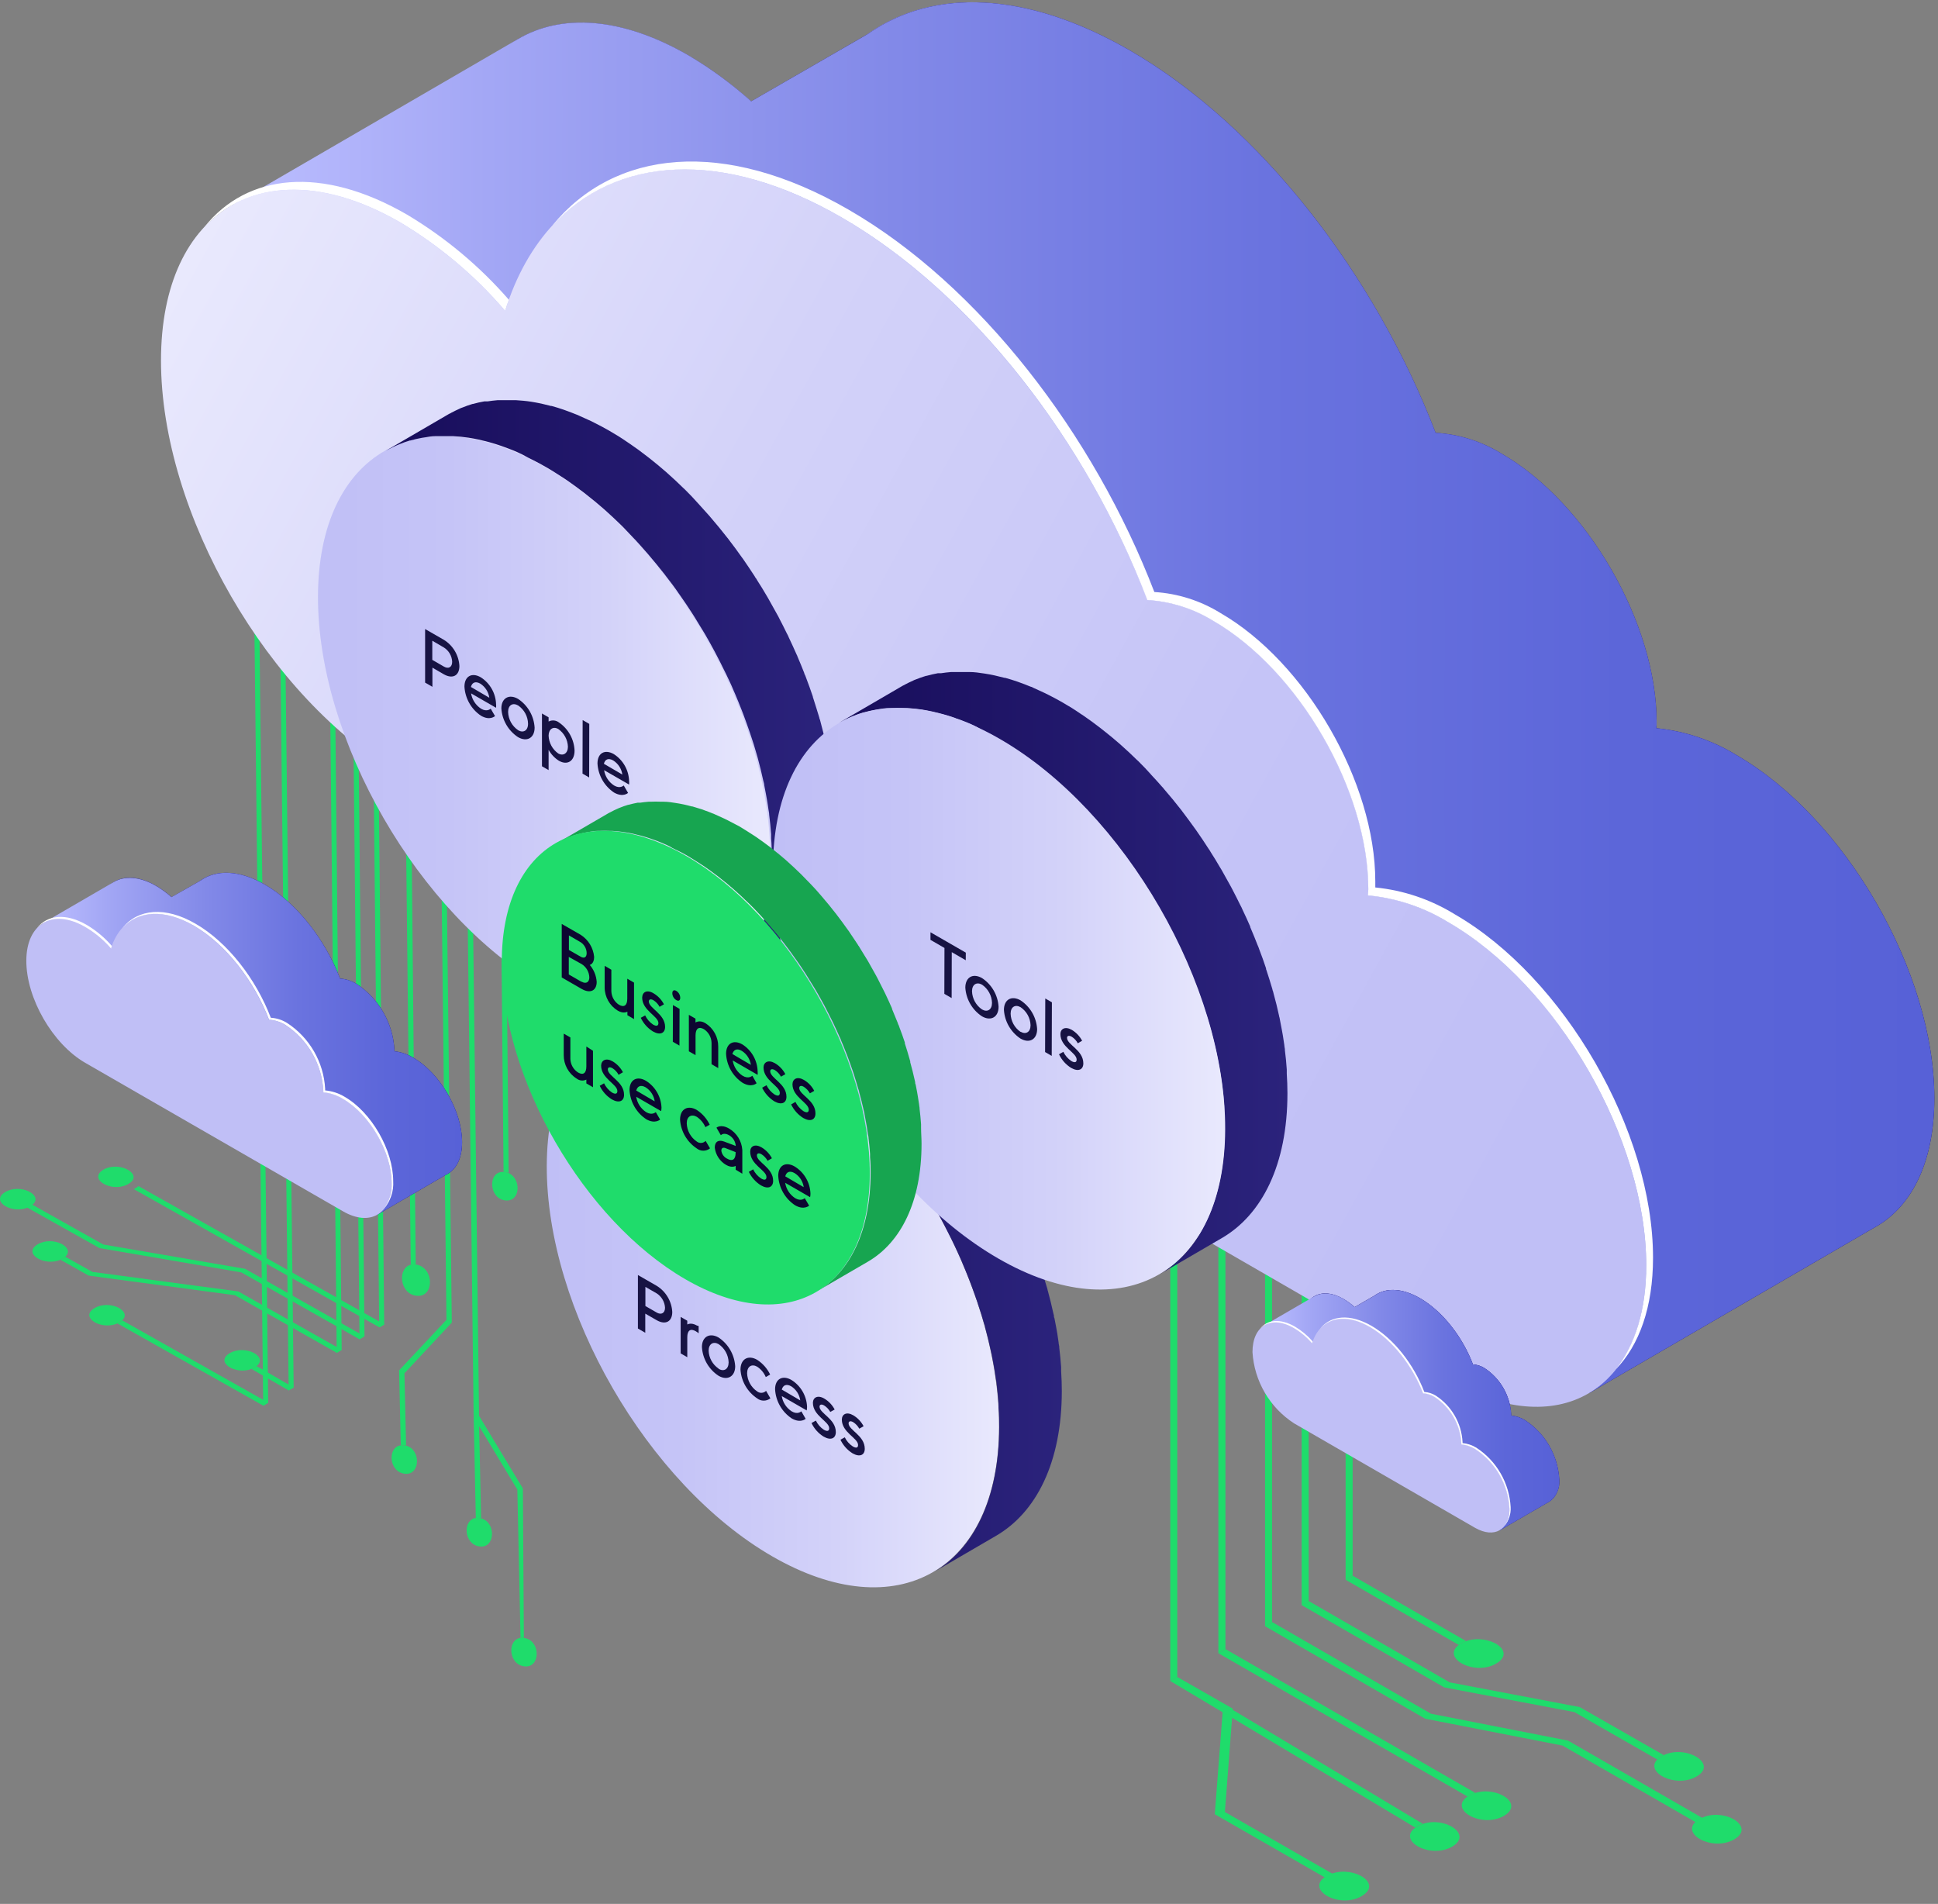 <?xml version="1.0" encoding="UTF-8"?>
<svg width="510px" height="501px" viewBox="0 0 510 501" version="1.1" xmlns="http://www.w3.org/2000/svg" xmlns:xlink="http://www.w3.org/1999/xlink">
    <rect x="0" y="0" width="510" height="501" fill="#808080" stroke="none"/>
    <title>cloud</title>
    <defs>
        <linearGradient x1="99.414%" y1="64.477%" x2="-1.045%" y2="16.374%" id="linearGradient-1">
            <stop stop-color="#5761D7" offset="0%"></stop>
            <stop stop-color="#5C66D9" offset="18%"></stop>
            <stop stop-color="#6A73DF" offset="39%"></stop>
            <stop stop-color="#8289E8" offset="61%"></stop>
            <stop stop-color="#A3A7F5" offset="85%"></stop>
            <stop stop-color="#BCBEFF" offset="100%"></stop>
        </linearGradient>
        <radialGradient cx="76.486%" cy="34.005%" fx="76.486%" fy="34.005%" r="50.942%" gradientTransform="translate(0.765,0.34),scale(0.936,1),rotate(180),translate(-0.765,-0.34)" id="radialGradient-2">
            <stop stop-color="#2B237C" offset="0%"></stop>
            <stop stop-color="#180D5B" offset="100%"></stop>
        </radialGradient>
        <linearGradient x1="99.986%" y1="50.006%" x2="-5.06048526e-15%" y2="50.006%" id="linearGradient-3">
            <stop stop-color="#5761D7" offset="0%"></stop>
            <stop stop-color="#5C66D9" offset="18%"></stop>
            <stop stop-color="#6A73DF" offset="39%"></stop>
            <stop stop-color="#8289E8" offset="61%"></stop>
            <stop stop-color="#A3A7F5" offset="85%"></stop>
            <stop stop-color="#BCBEFF" offset="100%"></stop>
        </linearGradient>
        <linearGradient x1="99.323%" y1="64.4%" x2="-1.136%" y2="16.301%" id="linearGradient-4">
            <stop stop-color="#C0BFF6" offset="0%"></stop>
            <stop stop-color="#C5C4F7" offset="29%"></stop>
            <stop stop-color="#D3D2F9" offset="64%"></stop>
            <stop stop-color="#E9E9FD" offset="100%"></stop>
        </linearGradient>
        <linearGradient x1="1035.7%" y1="2942.495%" x2="1151.283%" y2="2942.495%" id="linearGradient-5">
            <stop stop-color="#5761D7" offset="0%"></stop>
            <stop stop-color="#5C66D9" offset="18%"></stop>
            <stop stop-color="#6A73DF" offset="39%"></stop>
            <stop stop-color="#8289E8" offset="61%"></stop>
            <stop stop-color="#A3A7F5" offset="85%"></stop>
            <stop stop-color="#BCBEFF" offset="100%"></stop>
        </linearGradient>
        <radialGradient cx="360.567%" cy="34.017%" fx="360.567%" fy="34.017%" r="50.968%" gradientTransform="translate(3.606,0.34),scale(0.937,1),translate(-3.606,-0.34)" id="radialGradient-6">
            <stop stop-color="#2B237C" offset="0%"></stop>
            <stop stop-color="#180D5B" offset="100%"></stop>
        </radialGradient>
        <linearGradient x1="100.072%" y1="50.028%" x2="0.043%" y2="50.028%" id="linearGradient-7">
            <stop stop-color="#5761D7" offset="0%"></stop>
            <stop stop-color="#5C66D9" offset="18%"></stop>
            <stop stop-color="#6A73DF" offset="39%"></stop>
            <stop stop-color="#8289E8" offset="61%"></stop>
            <stop stop-color="#A3A7F5" offset="85%"></stop>
            <stop stop-color="#BCBEFF" offset="100%"></stop>
        </linearGradient>
        <linearGradient x1="1076.115%" y1="2953.535%" x2="1191.545%" y2="2953.535%" id="linearGradient-8">
            <stop stop-color="#C0BFF6" offset="0%"></stop>
            <stop stop-color="#C5C4F7" offset="29%"></stop>
            <stop stop-color="#D3D2F9" offset="64%"></stop>
            <stop stop-color="#E9E9FD" offset="100%"></stop>
        </linearGradient>
        <linearGradient x1="508.325%" y1="3872.892%" x2="623.699%" y2="3872.892%" id="linearGradient-9">
            <stop stop-color="#5761D7" offset="0%"></stop>
            <stop stop-color="#5C66D9" offset="18%"></stop>
            <stop stop-color="#6A73DF" offset="39%"></stop>
            <stop stop-color="#8289E8" offset="61%"></stop>
            <stop stop-color="#A3A7F5" offset="85%"></stop>
            <stop stop-color="#BCBEFF" offset="100%"></stop>
        </linearGradient>
        <radialGradient cx="-393.634%" cy="34.025%" fx="-393.634%" fy="34.025%" r="50.955%" gradientTransform="translate(-3.936,0.34),scale(0.935,1),translate(3.936,-0.34)" id="radialGradient-10">
            <stop stop-color="#2B237C" offset="0%"></stop>
            <stop stop-color="#180D5B" offset="100%"></stop>
        </radialGradient>
        <linearGradient x1="99.937%" y1="50.032%" x2="0%" y2="50.032%" id="linearGradient-11">
            <stop stop-color="#5761D7" offset="0%"></stop>
            <stop stop-color="#5C66D9" offset="18%"></stop>
            <stop stop-color="#6A73DF" offset="39%"></stop>
            <stop stop-color="#8289E8" offset="61%"></stop>
            <stop stop-color="#A3A7F5" offset="85%"></stop>
            <stop stop-color="#BCBEFF" offset="100%"></stop>
        </linearGradient>
        <linearGradient x1="549.917%" y1="3885.517%" x2="665.287%" y2="3885.517%" id="linearGradient-12">
            <stop stop-color="#C0BFF6" offset="0%"></stop>
            <stop stop-color="#C5C4F7" offset="29%"></stop>
            <stop stop-color="#D3D2F9" offset="64%"></stop>
            <stop stop-color="#E9E9FD" offset="100%"></stop>
        </linearGradient>
        <linearGradient x1="0%" y1="50.001%" x2="100%" y2="50.001%" id="linearGradient-13">
            <stop stop-color="#C0BFF6" offset="0%"></stop>
            <stop stop-color="#C5C4F7" offset="29%"></stop>
            <stop stop-color="#D3D2F9" offset="64%"></stop>
            <stop stop-color="#E9E9FD" offset="100%"></stop>
        </linearGradient>
        <linearGradient x1="0%" y1="50.001%" x2="100%" y2="50.001%" id="linearGradient-14">
            <stop stop-color="#C0BFF6" offset="0%"></stop>
            <stop stop-color="#C5C4F7" offset="29%"></stop>
            <stop stop-color="#D3D2F9" offset="64%"></stop>
            <stop stop-color="#E9E9FD" offset="100%"></stop>
        </linearGradient>
        <linearGradient x1="100.163%" y1="49.899%" x2="-0.014%" y2="49.899%" id="linearGradient-15">
            <stop stop-color="#2B237C" offset="0%"></stop>
            <stop stop-color="#180D5B" offset="100%"></stop>
        </linearGradient>
        <linearGradient x1="100.081%" y1="49.889%" x2="0.014%" y2="49.889%" id="linearGradient-16">
            <stop stop-color="#2B237C" offset="0%"></stop>
            <stop stop-color="#180D5B" offset="100%"></stop>
        </linearGradient>
        <linearGradient x1="100.176%" y1="49.894%" x2="-1.15676473e-13%" y2="49.894%" id="linearGradient-17">
            <stop stop-color="#2B237C" offset="0%"></stop>
            <stop stop-color="#180D5B" offset="100%"></stop>
        </linearGradient>
        <linearGradient x1="0%" y1="49.999%" x2="100%" y2="49.999%" id="linearGradient-18">
            <stop stop-color="#C0BFF6" offset="0%"></stop>
            <stop stop-color="#C5C4F7" offset="29%"></stop>
            <stop stop-color="#D3D2F9" offset="64%"></stop>
            <stop stop-color="#E9E9FD" offset="100%"></stop>
        </linearGradient>
    </defs>
    <g id="Website" stroke="none" stroke-width="1" fill="none" fill-rule="evenodd">
        <g id="Services-3" transform="translate(-1070, -196)" fill-rule="nonzero">
            <g id="cloud" transform="translate(1070, 196)">
                <path d="M9.888,327.448 C5.872,329.864 11.696,333.336 15.904,331.496 L16.528,331.176 C16.76,331.035 16.98,330.875 17.184,330.696 C19.936,328.216 13.856,325.08 9.888,327.448 Z" id="Path" fill="#1FDC6B"></path>
                <path d="M24.864,344.232 C20.816,346.648 26.688,350.136 30.896,348.248 L31.488,347.944 C31.733,347.802 31.958,347.63 32.16,347.432 C34.848,344.968 28.8,341.88 24.864,344.232 Z" id="Path" fill="#1FDC6B"></path>
                <path d="M35.2,312.904 L99.856,349.288 L101.168,348.504 L36.448,312.12 C36.27,312.27 36.083,312.409 35.888,312.536 C35.666,312.672 35.436,312.795 35.2,312.904 Z" id="Path" fill="#1FDC6B"></path>
                <path d="M5.888,315.528 C5.645,315.771 5.37,315.981 5.072,316.152 C4.944,316.236 4.811,316.311 4.672,316.376 L26.176,328.424 L63.504,334.824 L94.608,352.424 L95.92,351.64 L64.496,333.88 L27.168,327.48 L5.888,315.528 Z" id="Path" fill="#1FDC6B"></path>
                <path d="M17.184,330.696 C16.98,330.875 16.76,331.035 16.528,331.176 L15.904,331.496 L23.344,335.672 L61.824,340.824 L88.608,355.976 L89.92,355.192 L62.72,339.832 L24.32,334.696 L17.184,330.696 Z" id="Path" fill="#1FDC6B"></path>
                <path d="M60.416,356.104 C56.464,358.472 62.016,361.864 66.176,360.232 C66.473,360.113 66.762,359.974 67.04,359.816 L67.536,359.48 C70.688,356.968 64.448,353.688 60.416,356.104 Z" id="Path" fill="#1FDC6B"></path>
                <path d="M66.176,360.232 L75.968,365.88 L77.28,365.096 L67.536,359.48 L67.04,359.816 C66.762,359.974 66.473,360.113 66.176,360.232 L66.176,360.232 Z" id="Path" fill="#1FDC6B"></path>
                <path d="M32.16,347.432 C31.958,347.63 31.733,347.802 31.488,347.944 L30.896,348.248 L69.296,369.896 L70.608,369.112 L32.16,347.432 Z" id="Path" fill="#1FDC6B"></path>
                <polygon id="Path" fill="#1FDC6B" points="99.28 168.856 97.968 168.872 99.792 349.288 101.104 348.504"></polygon>
                <polygon id="Path" fill="#1FDC6B" points="94.112 171.96 92.784 171.976 94.608 352.392 95.92 351.608"></polygon>
                <polygon id="Path" fill="#1FDC6B" points="88.112 175.56 86.784 175.576 88.608 355.992 89.92 355.208"></polygon>
                <polygon id="Path" fill="#1FDC6B" points="74.672 134.104 73.344 134.136 75.968 365.864 77.28 365.096"></polygon>
                <polygon id="Path" fill="#1FDC6B" points="67.952 138.12 66.64 138.152 69.264 369.896 70.576 369.112"></polygon>
                <path d="M1.36,313.688 C-2.736,316.136 3.36,319.704 7.584,317.624 L8,317.4 C8.297,317.234 8.567,317.024 8.8,316.776 C11.2,314.328 5.232,311.368 1.36,313.688 Z" id="Path" fill="#1FDC6B"></path>
                <path d="M132.8,308.376 L132.48,308.376 C128.336,308.2 128.576,315.336 132.928,315.88 C137.008,316.392 137.248,310.184 133.856,308.696 C133.522,308.537 133.166,308.429 132.8,308.376 L132.8,308.376 Z" id="Path" fill="#1FDC6B"></path>
                <path d="M131.2,169.272 L132.512,308.36 L132.8,308.36 C133.165,308.408 133.521,308.51 133.856,308.664 L132.544,169.464 L131.2,169.272 Z" id="Path" fill="#1FDC6B"></path>
                <path d="M124.64,372.616 L125.216,399.448 C125.508,399.416 125.804,399.416 126.096,399.448 L126.608,399.544 L126.08,375.224 L126.08,372.776 L124.64,372.616 Z" id="Path" fill="#1FDC6B"></path>
                <path d="M137.856,431 C137.564,430.968 137.268,430.968 136.976,431 C133.424,431.48 133.776,437.976 137.984,438.488 C142.192,439 142.32,432.088 138.368,431.112 L137.856,431 Z" id="Path" fill="#1FDC6B"></path>
                <path d="M122.192,168.136 L124.64,372.616 L126.032,372.776 L126.032,375.224 L136.144,391.976 L136.976,431 C137.268,430.968 137.564,430.968 137.856,431 L137.6,391.672 L126.064,372.552 L123.584,168.312 L122.192,168.136 Z" id="Path" fill="#1FDC6B"></path>
                <path d="M106.352,380.312 C106.06,380.28 105.764,380.28 105.472,380.312 C101.92,380.792 102.272,387.272 106.48,387.8 C110.688,388.328 110.816,381.4 106.864,380.408 C106.697,380.359 106.525,380.327 106.352,380.312 L106.352,380.312 Z" id="Path" fill="#1FDC6B"></path>
                <path d="M115.456,167.304 L117.488,347.304 L105.024,360.6 L105.472,380.28 C105.764,380.248 106.06,380.248 106.352,380.28 C106.525,380.295 106.697,380.327 106.864,380.376 L106.432,361.368 L118.896,348.04 L116.8,167.48 L115.456,167.304 Z" id="Path" fill="#1FDC6B"></path>
                <path d="M126.096,399.448 C125.804,399.416 125.508,399.416 125.216,399.448 C121.68,399.928 122.016,406.424 126.224,406.936 C130.432,407.448 130.56,400.536 126.608,399.544 L126.096,399.448 Z" id="Path" fill="#1FDC6B"></path>
                <path d="M109.408,332.792 C108.974,332.718 108.53,332.718 108.096,332.792 C104.56,333.688 105.12,340.424 109.552,340.968 C114.352,341.576 114.352,333.592 109.552,332.76 L109.408,332.792 Z" id="Path" fill="#1FDC6B"></path>
                <path d="M106.16,158.28 L108.096,332.856 C108.53,332.782 108.974,332.782 109.408,332.856 L107.696,158.472 L106.16,158.28 Z" id="Path" fill="#1FDC6B"></path>
                <path d="M354.112,415.704 L383.888,432.856 C384.079,432.706 384.283,432.573 384.496,432.456 C384.918,432.211 385.363,432.007 385.824,431.848 L355.952,414.632 L354.112,415.704 Z" id="Path" fill="#1FDC6B"></path>
                <path d="M384.496,432.456 C384.283,432.573 384.079,432.706 383.888,432.856 C379.232,436.28 387.968,441.08 393.68,437.784 C399.392,434.488 391.696,429.784 385.824,431.848 C385.363,432.007 384.918,432.211 384.496,432.456 Z" id="Path" fill="#1FDC6B"></path>
                <path d="M342.544,422.376 L380.064,444.024 L414.304,450.52 L436.128,463 C436.47,462.671 436.851,462.386 437.264,462.152 L437.824,461.848 L415.712,449.208 L381.472,442.696 L344.4,421.304 L342.544,422.376 Z" id="Path" fill="#1FDC6B"></path>
                <polygon id="Path" fill="#1FDC6B" points="354.112 262.84 354.112 415.704 355.952 414.632 355.952 262.84"></polygon>
                <polygon id="Path" fill="#1FDC6B" points="342.544 269.56 342.544 422.424 344.384 421.352 344.384 269.56"></polygon>
                <polygon id="Path" fill="#1FDC6B" points="332.912 275.096 332.912 427.976 334.752 426.904 334.752 275.096"></polygon>
                <polygon id="Path" fill="#1FDC6B" points="320.624 282.152 320.624 435.032 322.48 433.96 322.48 282.152"></polygon>
                <polygon id="Path" fill="#1FDC6B" points="307.968 289.464 307.968 442.328 309.808 441.272 309.808 289.464"></polygon>
                <path d="M437.264,462.152 C436.851,462.386 436.47,462.671 436.128,463 C432.768,466.376 440.928,470.632 446.448,467.48 C452.224,464.152 443.76,459.048 437.824,461.848 L437.264,462.152 Z" id="Path" fill="#1FDC6B"></path>
                <path d="M320.624,435.032 L386.224,472.76 L386.64,472.504 C387.145,472.209 387.681,471.972 388.24,471.8 L322.512,433.96 L320.624,435.032 Z" id="Path" fill="#1FDC6B"></path>
                <path d="M332.912,427.928 L375.04,452.264 L411.2,459.336 L447.504,480.232 C447.712,480.088 447.936,479.928 448.192,479.784 C448.587,479.56 448.999,479.367 449.424,479.208 L412.624,458.024 L376.56,450.952 L334.848,426.872 L332.912,427.928 Z" id="Path" fill="#1FDC6B"></path>
                <path d="M386.592,472.504 L386.176,472.76 C381.104,476.2 389.952,481.176 395.776,477.832 C401.216,474.632 394.032,469.992 388.224,471.8 C387.654,471.97 387.107,472.206 386.592,472.504 Z" id="Path" fill="#1FDC6B"></path>
                <path d="M372.976,480.6 L372.432,480.952 C367.632,484.392 376.4,489.24 382.144,485.928 C387.648,482.728 380.24,477.928 374.4,479.96 C373.906,480.127 373.429,480.341 372.976,480.6 L372.976,480.6 Z" id="Path" fill="#1FDC6B"></path>
                <path d="M307.968,442.344 L321.744,450.568 L319.68,477.4 L349.824,494.712 C349.997,494.582 350.179,494.464 350.368,494.36 C350.818,494.095 351.295,493.88 351.792,493.72 L322.336,476.808 L324.24,452.024 L372.432,480.904 L372.976,480.552 C373.429,480.293 373.906,480.079 374.4,479.912 L324.4,449.928 L324.4,449.608 L309.792,441.272 L307.968,442.344 Z" id="Path" fill="#1FDC6B"></path>
                <path d="M447.216,478.68 C447.008,478.792 446.832,478.92 446.656,479.032 C441.856,482.472 450.624,487.336 456.384,484.008 C461.872,480.808 454.464,476.008 448.624,478.04 C448.138,478.214 447.667,478.428 447.216,478.68 Z" id="Path" fill="#1FDC6B"></path>
                <path d="M349.104,493.656 L348.56,494.008 C343.76,497.432 352.528,502.296 358.272,498.984 C364.016,495.672 356.368,490.984 350.528,493.016 C350.032,493.179 349.555,493.394 349.104,493.656 Z" id="Path" fill="#1FDC6B"></path>
                <path d="M181.104,14.536 C191.494,20.745 200.805,28.602 208.672,37.8 C220.24,0.6 255.504,-10.84 297.232,13.24 C331.744,33.16 361.824,72.44 377.728,113.896 C383.885,114.26 389.855,116.146 395.104,119.384 C417.632,132.392 435.888,164.008 435.888,190.024 C435.888,190.584 435.888,191.096 435.808,191.624 C443.251,192.352 450.432,194.753 456.816,198.648 C485.616,215.288 508.976,255.736 508.976,289 C508.976,322.264 485.616,335.736 456.816,319.112 L181.104,159.944 C146.32,139.8 118.128,91.032 118.128,50.888 C118.128,10.744 146.32,-5.528 181.104,14.536 Z" id="Path" fill="url(#linearGradient-1)"></path>
                <path d="M181.104,14.536 C187.024,18.009 192.573,22.078 197.664,26.68 L228.496,8.872 L228.496,8.872 C245.44,-3.032 269.952,-2.52 297.296,13.24 C331.808,33.16 361.888,72.44 377.792,113.896 C383.949,114.26 389.919,116.146 395.168,119.384 C417.696,132.392 435.952,164.008 435.952,190.024 C435.952,190.584 435.952,191.096 435.872,191.624 C443.315,192.352 450.496,194.753 456.88,198.648 C485.68,215.288 509.04,255.736 509.04,289 C509.04,305.48 503.296,317.096 494,322.6 L494,322.6 L493.76,322.728 L493.76,322.728 L418.24,366.568 L401.6,287.288 L181.104,159.944 C146.32,139.8 118.128,91.032 118.128,50.888 C118.128,10.744 146.32,-5.528 181.104,14.536 Z" id="Path" fill="url(#radialGradient-2)"></path>
                <path d="M59.728,54.776 L136.224,10.328 L136.224,10.328 C147.648,3.528 163.536,4.392 181.104,14.52 C187.024,17.993 192.573,22.062 197.664,26.664 L228.496,8.872 L228.496,8.872 C245.44,-3.032 269.952,-2.52 297.296,13.24 C331.808,33.16 361.888,72.44 377.792,113.896 C383.949,114.26 389.919,116.146 395.168,119.384 C417.696,132.392 435.952,164.008 435.952,190.024 C435.952,190.584 435.952,191.096 435.872,191.624 C443.315,192.352 450.496,194.753 456.88,198.648 C485.68,215.288 509.04,255.736 509.04,289 C509.04,305.48 503.296,317.096 494,322.6 L494,322.6 L493.76,322.728 L493.76,322.728 L418.24,366.568 L401.6,287.288 L181.104,159.944 C152.912,143.672 129.056,108.504 121.024,74.376 L59.728,54.776 Z" id="Path" fill="url(#linearGradient-3)"></path>
                <path d="M105.328,58.52 C115.728,64.728 125.05,72.585 132.928,81.784 C144.48,44.648 179.728,33.128 221.472,57.208 C255.984,77.144 286.064,116.408 301.968,157.864 C308.123,158.235 314.092,160.12 319.344,163.352 C341.872,176.36 360.128,207.992 360.128,233.992 C360.128,234.552 360.128,235.064 360.048,235.592 C367.487,236.303 374.666,238.7 381.04,242.6 C409.84,259.24 433.216,299.688 433.216,332.952 C433.216,366.216 409.856,379.704 381.04,363.064 L105.328,203.912 C70.56,183.832 42.368,135 42.368,94.872 C42.368,54.744 70.56,38.44 105.328,58.52 Z" id="Path" fill="url(#linearGradient-4)"></path>
                <path d="M132.928,81.784 C125.05,72.585 115.728,64.728 105.328,58.52 C84.048,46.216 65.232,47.576 53.824,59.688 C65.024,45.688 84.672,43.48 107.136,56.488 C117.191,62.493 126.231,70.054 133.92,78.888 C133.568,79.8 133.232,80.776 132.928,81.784 Z" id="Path" fill="#FFFFFF"></path>
                <path d="M433.216,332.984 C433.216,299.72 409.856,259.272 381.04,242.632 C374.652,238.725 367.455,236.328 360,235.624 C360,235.064 360.08,234.552 360.08,234.024 C360.08,208.024 341.824,176.424 319.296,163.384 C314.044,160.152 308.075,158.267 301.92,157.896 C286.064,116.344 256,77.144 221.472,57.208 C189.856,38.952 161.952,41.208 145.264,59.448 C161.712,39.272 190.496,36.216 223.264,55.144 C257.776,75.064 287.856,114.344 303.776,155.784 C309.928,156.16 315.891,158.051 321.136,161.288 C343.664,174.28 361.92,205.912 361.92,231.928 C361.92,232.488 361.92,233 361.92,233.528 C369.343,234.265 376.5,236.683 382.848,240.6 C411.648,257.224 435.008,297.688 435.008,330.952 C435.008,344.008 431.36,353.976 425.248,360.296 C430.256,353.912 433.216,344.712 433.216,332.984 Z" id="Path" fill="#FFFFFF"></path>
                <path d="M41.072,233.096 C43.627,234.621 45.918,236.55 47.856,238.808 C50.704,229.688 59.376,226.856 69.632,232.776 C78.112,237.672 85.504,247.304 89.424,257.512 C90.937,257.613 92.403,258.08 93.696,258.872 C99.612,262.73 103.333,269.179 103.712,276.232 C103.712,276.376 103.712,276.504 103.712,276.632 C105.515,276.824 107.253,277.414 108.8,278.36 C115.872,282.456 121.6,292.392 121.6,300.568 C121.6,308.744 115.856,312.056 108.8,307.976 L41.072,268.84 C32.528,263.896 25.6,251.896 25.6,242.024 C25.6,232.152 32.528,228.152 41.072,233.096 Z" id="Path" fill="url(#linearGradient-5)"></path>
                <path d="M41.072,233.096 C42.528,233.949 43.895,234.946 45.152,236.072 L52.8,231.704 L52.8,231.704 C56.976,228.776 62.992,228.904 69.712,232.776 C78.192,237.672 85.584,247.304 89.504,257.512 C91.017,257.613 92.483,258.08 93.776,258.872 C99.692,262.73 103.413,269.179 103.792,276.232 C103.792,276.376 103.792,276.504 103.792,276.632 C105.567,276.835 107.277,277.425 108.8,278.36 C115.872,282.456 121.6,292.392 121.6,300.568 C121.6,304.616 120.192,307.48 117.904,308.824 L117.904,308.824 L117.904,308.824 L117.904,308.824 L99.344,319.608 L95.28,300.104 L41.072,268.84 C32.528,263.896 25.6,251.896 25.6,242.024 C25.6,232.152 32.528,228.152 41.072,233.096 Z" id="Path" fill="url(#radialGradient-6)"></path>
                <path d="M11.2,242.984 L30.016,232.056 L30.016,232.056 C32.816,230.456 36.72,230.6 41.04,233.096 C42.496,233.949 43.863,234.946 45.12,236.072 L52.8,231.704 L52.8,231.704 C56.976,228.776 62.992,228.904 69.712,232.776 C78.192,237.672 85.584,247.304 89.504,257.512 C91.017,257.613 92.483,258.08 93.776,258.872 C99.692,262.73 103.413,269.179 103.792,276.232 C103.792,276.376 103.792,276.504 103.792,276.632 C105.567,276.835 107.277,277.425 108.8,278.36 C115.872,282.456 121.6,292.392 121.6,300.568 C121.6,304.616 120.192,307.48 117.904,308.824 L117.904,308.824 L117.904,308.824 L117.904,308.824 L99.344,319.608 L95.28,300.104 L41.072,268.84 C34.144,264.84 28.272,256.2 26.304,247.8 L11.2,242.984 Z" id="Path" fill="url(#linearGradient-7)"></path>
                <path d="M22.4,243.912 C24.959,245.432 27.25,247.362 29.184,249.624 C32.032,240.488 40.688,237.656 50.96,243.576 C59.44,248.488 66.832,258.12 70.752,268.328 C72.259,268.421 73.721,268.883 75.008,269.672 C80.94,273.509 84.685,279.947 85.088,287 C85.088,287.128 85.088,287.256 85.088,287.4 C86.92,287.573 88.688,288.164 90.256,289.128 C97.328,293.208 103.056,303.16 103.056,311.336 C103.056,319.512 97.312,322.824 90.256,318.744 L22.4,279.656 C13.856,274.712 6.928,262.712 6.928,252.84 C6.928,242.968 13.904,239 22.4,243.912 Z" id="Path" fill="url(#linearGradient-8)"></path>
                <path d="M29.232,249.624 C27.284,247.358 24.976,245.428 22.4,243.912 C17.168,240.888 12.544,241.208 9.744,244.184 C12.48,240.744 17.328,240.2 22.848,243.4 C25.319,244.873 27.539,246.731 29.424,248.904 L29.232,249.624 Z" id="Path" fill="#FFFFFF"></path>
                <path d="M103.056,311.384 C103.056,303.208 97.312,293.256 90.256,289.176 C88.688,288.212 86.92,287.621 85.088,287.448 C85.088,287.304 85.088,287.176 85.088,287.048 C84.71,279.986 80.983,273.53 75.056,269.672 C73.769,268.883 72.307,268.421 70.8,268.328 C66.88,258.12 59.488,248.488 51.008,243.576 C43.232,239.096 36.368,239.64 32.272,244.136 C36.304,239.176 43.472,238.424 51.472,243.08 C59.952,247.976 67.36,257.608 71.264,267.816 C72.779,267.907 74.247,268.375 75.536,269.176 C81.46,273.029 85.188,279.479 85.568,286.536 C85.568,286.68 85.568,286.792 85.568,286.936 C87.373,287.099 89.118,287.668 90.672,288.6 C97.76,292.68 103.472,302.632 103.472,310.808 C103.64,313.434 102.779,316.022 101.072,318.024 C102.452,316.092 103.15,313.756 103.056,311.384 L103.056,311.384 Z" id="Path" fill="#FFFFFF"></path>
                <path d="M353.6,341.848 C355.409,342.922 357.03,344.284 358.4,345.88 C360.4,339.48 366.496,337.464 373.712,341.624 C379.68,345.08 384.912,351.848 387.632,359.032 C388.698,359.1 389.731,359.43 390.64,359.992 C394.81,362.698 397.432,367.236 397.696,372.2 C397.696,372.296 397.696,372.392 397.696,372.488 C398.984,372.611 400.226,373.027 401.328,373.704 C406.655,377.171 410.008,382.973 410.352,389.32 C410.352,395.08 406.32,397.416 401.328,394.536 L353.6,367 C347.159,362.817 343.109,355.805 342.704,348.136 C342.72,341.192 347.6,338.376 353.6,341.848 Z" id="Path" fill="url(#linearGradient-9)"></path>
                <path d="M353.6,341.848 C354.624,342.453 355.583,343.161 356.464,343.96 L361.792,340.872 L361.792,340.872 C364.72,338.808 368.96,338.904 373.68,341.624 C379.648,345.08 384.88,351.848 387.6,359.032 C388.666,359.1 389.699,359.43 390.608,359.992 C394.778,362.698 397.4,367.236 397.664,372.2 C397.664,372.296 397.664,372.392 397.664,372.488 C398.952,372.611 400.194,373.027 401.296,373.704 C406.623,377.171 409.976,382.973 410.32,389.32 C410.55,391.587 409.556,393.805 407.712,395.144 L407.712,395.144 L394.64,402.712 L391.792,389 L353.6,367 C347.159,362.817 343.109,355.805 342.704,348.136 C342.72,341.192 347.6,338.376 353.6,341.848 Z" id="Path" fill="url(#radialGradient-10)"></path>
                <path d="M332.624,348.808 L345.856,341.128 L345.856,341.128 C347.824,339.96 350.656,340.104 353.616,341.848 C354.64,342.453 355.599,343.161 356.48,343.96 L361.808,340.872 L361.808,340.872 C364.736,338.808 368.976,338.904 373.696,341.624 C379.664,345.08 384.896,351.848 387.616,359.032 C388.682,359.1 389.715,359.43 390.624,359.992 C394.794,362.698 397.416,367.236 397.68,372.2 C397.68,372.296 397.68,372.392 397.68,372.488 C398.968,372.611 400.21,373.027 401.312,373.704 C406.639,377.171 409.992,382.973 410.336,389.32 C410.566,391.587 409.572,393.805 407.728,395.144 L407.728,395.144 L394.656,402.712 L391.808,389 L353.6,367 C348.366,363.58 344.644,358.283 343.2,352.2 L332.624,348.808 Z" id="Path" fill="url(#linearGradient-11)"></path>
                <path d="M340.512,349.4 C342.324,350.463 343.946,351.82 345.312,353.416 C347.312,347.016 353.408,345 360.624,349.176 C366.592,352.616 371.824,359.4 374.544,366.584 C375.611,366.638 376.646,366.963 377.552,367.528 C381.718,370.245 384.339,374.785 384.608,379.752 C384.608,379.848 384.608,379.928 384.608,380.024 C385.894,380.155 387.135,380.57 388.24,381.24 C393.572,384.711 396.925,390.519 397.264,396.872 C397.264,402.616 393.232,404.872 388.24,402.072 L340.56,374.552 C334.137,370.396 330.069,363.436 329.6,355.8 C329.6,348.808 334.496,345.992 340.512,349.4 Z" id="Path" fill="url(#linearGradient-12)"></path>
                <path d="M345.28,353.48 C343.914,351.884 342.292,350.527 340.48,349.464 C336.8,347.336 333.536,347.576 331.568,349.656 C333.504,347.24 336.896,346.856 340.784,349.096 C342.523,350.136 344.089,351.443 345.424,352.968 C345.392,353.144 345.328,353.304 345.28,353.48 Z" id="Path" fill="#FFFFFF"></path>
                <path d="M397.216,396.936 C396.877,390.583 393.524,384.775 388.192,381.304 C387.087,380.634 385.846,380.219 384.56,380.088 C384.56,379.992 384.56,379.912 384.56,379.816 C384.291,374.849 381.67,370.309 377.504,367.592 C376.598,367.027 375.563,366.702 374.496,366.648 C371.744,359.464 366.496,352.68 360.576,349.24 C355.104,346.04 350.288,346.456 347.392,349.624 C350.24,346.136 355.216,345.608 360.896,348.872 C366.864,352.328 372.096,359.096 374.816,366.28 C375.882,366.35 376.914,366.68 377.824,367.24 C381.988,369.952 384.609,374.486 384.88,379.448 C384.88,379.544 384.88,379.64 384.88,379.736 C386.167,379.861 387.409,380.277 388.512,380.952 C393.837,384.421 397.189,390.222 397.536,396.568 C397.65,398.42 397.042,400.243 395.84,401.656 C396.811,400.28 397.295,398.619 397.216,396.936 L397.216,396.936 Z" id="Path" fill="#FFFFFF"></path>
                <path d="M143.376,122.92 C110.528,103.944 83.792,119.16 83.68,156.92 C83.568,194.68 110.128,240.68 142.992,259.656 C175.856,278.632 202.592,263.4 202.688,225.64 C202.784,187.88 176.24,141.896 143.376,122.92 Z" id="SVGID" fill="url(#linearGradient-13)"></path>
                <path d="M203.6,272.792 C170.736,253.816 144,269.032 143.888,306.792 C143.776,344.552 170.352,390.552 203.2,409.528 C236.048,428.504 262.8,413.272 262.912,375.512 C263.024,337.752 236.448,291.8 203.6,272.792 Z" id="SVGID-2" fill="url(#linearGradient-14)"></path>
                <path d="M196.128,268.888 C195.808,268.744 195.472,268.584 195.136,268.456 C194.256,268.088 193.376,267.768 192.496,267.448 L191.856,267.208 C190.768,266.84 189.696,266.52 188.656,266.216 L186.784,265.752 L185.936,265.544 C185.04,265.352 184.128,265.192 183.248,265.048 C181.904,264.84 180.576,264.728 179.28,264.648 L178.48,264.648 C177.312,264.648 176.16,264.648 175.04,264.648 L174.448,264.648 C173.536,264.648 172.64,264.808 171.76,264.952 L170.944,265.096 C169.941,265.267 168.947,265.492 167.968,265.768 L167.824,265.768 C166.912,266.04 166.032,266.36 165.152,266.712 L164.384,267.048 C163.648,267.368 162.912,267.72 162.192,268.12 L161.488,268.488 L161.488,268.488 L177.968,258.888 L178.288,258.712 L178.672,258.52 C179.392,258.136 180.128,257.768 180.864,257.448 C181.008,257.448 181.136,257.304 181.28,257.256 L181.632,257.128 C182.512,256.776 183.392,256.456 184.304,256.184 L184.416,256.184 L184.416,256.184 C185.395,255.902 186.389,255.673 187.392,255.496 L187.728,255.496 C187.888,255.496 188.048,255.496 188.208,255.496 C189.088,255.352 189.984,255.24 190.896,255.176 L191.328,255.176 L191.488,255.176 C192.608,255.176 193.76,255.176 194.928,255.176 L195.264,255.176 L195.728,255.176 C197.057,255.24 198.381,255.374 199.696,255.576 L199.696,255.576 C200.592,255.704 201.488,255.88 202.384,256.072 L203.232,256.28 C203.808,256.408 204.368,256.536 204.944,256.696 L205.104,256.696 C206.16,256.984 207.232,257.32 208.304,257.688 L208.944,257.928 C209.824,258.232 210.704,258.568 211.584,258.92 L211.936,259.064 L212.576,259.352 C213.515,259.757 214.459,260.189 215.408,260.648 L216.496,261.176 C217.744,261.816 218.992,262.472 220.272,263.208 C221.872,264.12 223.472,265.112 224.96,266.136 L225.744,266.664 C227.216,267.672 228.672,268.744 230.128,269.864 L230.96,270.52 C232.432,271.672 233.872,272.856 235.296,274.12 L235.664,274.44 C237.056,275.672 238.4,276.936 239.744,278.248 L240.144,278.616 L240.384,278.872 C241.424,279.88 242.432,280.92 243.424,282.072 L243.6,282.248 C244.544,283.256 245.472,284.28 246.384,285.336 L246.656,285.624 L246.976,286.024 C248.464,287.752 249.936,289.528 251.36,291.352 L251.488,291.512 L251.808,291.944 C252.928,293.416 254.032,294.904 255.104,296.424 L255.44,296.872 L255.584,297.096 C256.608,298.568 257.616,300.072 258.592,301.592 L258.88,302.024 C259.024,302.248 259.152,302.472 259.296,302.68 C260.075,303.928 260.843,305.192 261.6,306.472 L261.952,307.048 C262.001,307.125 262.044,307.205 262.08,307.288 C262.928,308.744 263.76,310.216 264.544,311.704 L264.752,312.072 C264.88,312.312 264.992,312.568 265.136,312.808 C265.744,313.992 266.352,315.192 266.944,316.392 C267.056,316.632 267.2,316.872 267.312,317.128 C267.391,317.273 267.46,317.422 267.52,317.576 C268.24,319.08 268.944,320.616 269.616,322.152 L269.616,322.296 L269.824,322.792 C270.416,324.168 270.976,325.56 271.52,326.952 C271.616,327.176 271.712,327.4 271.792,327.624 C271.872,327.848 271.936,328.008 272,328.184 C272.624,329.784 273.216,331.48 273.776,333.144 C273.783,333.176 273.783,333.208 273.776,333.24 L273.872,333.544 C274.432,335.256 274.96,336.952 275.472,338.664 L275.664,339.304 C275.664,339.416 275.664,339.528 275.744,339.656 C276.288,341.64 276.768,343.624 277.2,345.592 L277.344,346.136 C277.344,346.392 277.344,346.632 277.488,346.888 C277.648,347.672 277.792,348.488 277.936,349.224 L278.224,350.824 C278.352,351.624 278.464,352.424 278.576,353.224 C278.576,353.608 278.704,353.976 278.752,354.36 C278.752,354.456 278.752,354.552 278.752,354.648 C278.96,356.36 279.136,358.072 279.248,359.752 C279.248,360.12 279.248,360.472 279.248,360.84 C279.36,362.568 279.424,364.296 279.424,365.992 C279.424,384.76 272.736,397.992 262.064,404.168 L245.584,413.768 C256.256,407.576 262.88,394.376 262.944,375.608 C262.944,373.896 262.944,372.168 262.768,370.44 C262.768,370.088 262.768,369.72 262.768,369.368 C262.656,367.672 262.48,365.976 262.272,364.264 C262.272,363.784 262.128,363.304 262.064,362.824 C261.952,362.024 261.84,361.224 261.712,360.44 L261.424,358.84 C261.28,358.056 261.136,357.24 260.976,356.504 L260.688,355.208 C260.272,353.224 259.776,351.24 259.232,349.256 C259.232,348.936 259.056,348.6 258.96,348.28 C258.48,346.568 257.952,344.856 257.36,343.16 L257.232,342.744 C256.688,341.144 256.08,339.448 255.456,337.8 L254.976,336.552 C254.432,335.176 253.872,333.784 253.28,332.408 L253.008,331.752 C252.336,330.152 251.632,328.696 250.912,327.176 L250.336,325.992 C249.744,324.792 249.136,323.592 248.512,322.408 C248.32,322.04 248.144,321.672 247.936,321.32 C247.152,319.832 246.336,318.344 245.472,316.888 L244.992,316.088 C244.235,314.808 243.467,313.544 242.688,312.296 L241.984,311.192 C241.008,309.672 240,308.184 238.976,306.696 C238.816,306.472 238.656,306.264 238.512,306.04 C237.424,304.52 236.32,303.016 235.2,301.56 L234.752,300.968 C233.328,299.144 231.856,297.368 230.368,295.64 L229.776,294.936 C228.859,293.869 227.931,292.845 226.992,291.864 L226.816,291.672 C225.824,290.616 224.8,289.576 223.776,288.552 L223.136,287.928 C221.792,286.632 220.432,285.352 219.056,284.136 L218.704,283.8 C217.264,282.552 215.824,281.368 214.352,280.2 L213.52,279.56 C212.064,278.44 210.608,277.384 209.136,276.36 L208.352,275.832 C206.752,274.792 205.232,273.8 203.664,272.888 C202.384,272.168 201.136,271.496 199.888,270.872 L198.816,270.344 C198.016,269.72 197.072,269.288 196.128,268.888 Z" id="Path" fill="url(#linearGradient-15)"></path>
                <path d="M136.192,119 L135.184,118.568 C134.304,118.216 133.424,117.88 132.56,117.576 C132.352,117.496 132.128,117.4 131.904,117.336 C130.832,116.968 129.76,116.632 128.704,116.344 C128.08,116.168 127.456,116.024 126.832,115.88 L125.984,115.672 C125.072,115.48 124.176,115.304 123.296,115.176 C121.976,114.974 120.646,114.84 119.312,114.776 L118.528,114.776 C117.36,114.776 116.208,114.776 115.072,114.776 C114.88,114.776 114.688,114.776 114.496,114.776 C113.584,114.776 112.688,114.952 111.808,115.096 L110.976,115.224 C109.968,115.416 108.976,115.624 108,115.912 L107.872,115.912 C106.96,116.184 106.064,116.504 105.2,116.856 L104.432,117.176 C103.68,117.496 102.96,117.864 102.24,118.248 L101.52,118.616 L101.52,118.616 L118,109.016 L118.336,108.824 C118.464,108.824 118.592,108.712 118.72,108.632 C119.44,108.248 120.16,107.896 120.912,107.56 C121.05,107.506 121.183,107.442 121.312,107.368 L121.68,107.24 C122.544,106.888 123.44,106.568 124.352,106.296 L124.464,106.296 L124.464,106.296 C125.445,106.019 126.437,105.795 127.44,105.624 L127.792,105.624 L128.272,105.624 C129.152,105.48 130.048,105.384 130.96,105.304 C131.104,105.304 131.232,105.304 131.392,105.304 L131.536,105.304 C132.672,105.304 133.824,105.304 134.992,105.304 C135.104,105.312 135.216,105.312 135.328,105.304 L135.776,105.304 C137.088,105.384 138.4,105.496 139.744,105.704 L139.744,105.704 C140.624,105.848 141.52,106.008 142.432,106.2 L143.28,106.408 C143.84,106.536 144.4,106.664 144.976,106.824 L145.152,106.824 C146.208,107.112 147.28,107.448 148.352,107.816 L149.008,108.056 C149.872,108.376 150.752,108.696 151.648,109.064 L151.984,109.192 L152.64,109.496 C153.568,109.896 154.512,110.328 155.472,110.776 L156.56,111.32 C157.792,111.944 159.056,112.6 160.32,113.336 C161.92,114.248 163.52,115.24 165.008,116.28 C165.28,116.456 165.536,116.616 165.792,116.808 C167.28,117.816 168.736,118.872 170.176,120.008 L171.024,120.664 C172.48,121.816 173.936,123.016 175.36,124.264 L175.728,124.6 C177.104,125.816 178.464,127.08 179.792,128.392 L180.208,128.776 L180.448,129.016 C181.472,130.04 182.496,131.08 183.488,132.216 L183.664,132.408 C184.592,133.416 185.52,134.44 186.432,135.48 C186.531,135.574 186.622,135.675 186.704,135.784 L187.024,136.168 C188.528,137.912 189.984,139.672 191.408,141.512 L191.536,141.656 C191.648,141.8 191.744,141.96 191.856,142.088 C192.992,143.56 194.096,145.064 195.168,146.584 L195.504,147.032 C195.546,147.105 195.595,147.175 195.648,147.24 C196.672,148.712 197.664,150.216 198.656,151.736 C198.656,151.88 198.848,152.024 198.944,152.168 C199.04,152.312 199.216,152.616 199.344,152.84 C200.144,154.088 200.944,155.352 201.664,156.616 C201.776,156.824 201.904,157 202.016,157.208 L202.144,157.432 C202.992,158.888 203.744,160.36 204.608,161.848 L204.816,162.216 C204.944,162.456 205.056,162.712 205.184,162.952 C205.808,164.152 206.416,165.336 206.992,166.536 L207.376,167.272 L207.568,167.72 C208.304,169.32 209.008,170.76 209.664,172.296 L209.744,172.44 L209.936,172.936 C210.528,174.328 211.104,175.704 211.648,177.112 C211.648,177.336 211.84,177.56 211.92,177.784 C212,178.008 212.048,178.152 212.128,178.344 C212.757,179.997 213.349,181.645 213.904,183.288 C213.899,183.325 213.899,183.363 213.904,183.4 L214,183.688 C214.56,185.4 215.072,187.112 215.6,188.824 C215.6,189.032 215.744,189.24 215.792,189.448 L215.888,189.8 C216.432,191.784 216.912,193.768 217.344,195.752 C217.344,195.928 217.44,196.104 217.472,196.28 L217.616,197.048 C217.776,197.832 217.936,198.648 218.064,199.384 C218.16,199.912 218.272,200.456 218.352,200.984 C218.496,201.8 218.608,202.584 218.72,203.4 C218.72,203.768 218.848,204.152 218.896,204.52 C218.896,204.616 218.896,204.728 218.896,204.824 C219.12,206.536 219.28,208.232 219.408,209.928 C219.408,210.28 219.408,210.648 219.408,211 C219.504,212.728 219.568,214.456 219.568,216.168 C219.568,234.936 212.896,248.168 202.208,254.328 L185.728,263.928 C196.416,257.72 203.04,244.52 203.088,225.752 C203.088,224.056 203.088,222.328 202.928,220.6 C202.928,220.232 202.928,219.88 202.928,219.512 C202.8,217.832 202.64,216.12 202.416,214.408 C202.416,213.944 202.288,213.464 202.224,212.984 C202.112,212.184 202,211.384 201.856,210.584 C201.776,210.056 201.664,209.512 201.568,208.984 C201.472,208.456 201.28,207.384 201.12,206.648 C201.12,206.216 200.944,205.8 200.848,205.368 C200.416,203.384 199.936,201.4 199.392,199.416 L199.104,198.424 C198.624,196.712 198.112,195.016 197.504,193.304 C197.454,193.173 197.411,193.04 197.376,192.904 C196.816,191.304 196.224,189.592 195.6,187.944 L195.12,186.712 C194.576,185.32 194.016,183.944 193.424,182.552 L193.136,181.896 C192.48,180.296 191.776,178.84 191.056,177.336 C190.864,176.936 190.656,176.536 190.464,176.152 C189.888,174.952 189.28,173.752 188.656,172.568 L188.08,171.464 C187.28,169.976 186.48,168.504 185.616,167.032 L185.136,166.232 C184.384,164.952 183.536,163.688 182.816,162.44 L182.128,161.352 C181.152,159.832 180.144,158.328 179.104,156.856 C178.96,156.632 178.8,156.408 178.64,156.2 C177.568,154.6 176.464,153.176 175.328,151.704 C175.184,151.512 175.04,151.304 174.88,151.112 C173.451,149.288 171.995,147.512 170.512,145.784 L169.904,145.096 C168.992,144.04 168.064,143.016 167.136,142.008 L166.96,141.832 C165.968,140.76 164.944,139.72 163.92,138.632 L163.28,138.008 C161.936,136.696 160.576,135.432 159.2,134.2 L158.832,133.88 C157.408,132.616 155.952,131.432 154.48,130.28 C154.208,130.056 153.936,129.832 153.648,129.624 C152.208,128.52 150.752,127.448 149.264,126.424 L148.48,125.896 C146.88,124.872 145.376,123.88 143.792,122.968 C142.528,122.232 141.264,121.56 140.016,120.936 L138.944,120.408 C138.048,119.885 137.131,119.416 136.192,119 Z" id="Path" fill="url(#linearGradient-16)"></path>
                <path d="M255.536,190.552 L254.528,190.12 C253.648,189.768 252.768,189.432 251.904,189.128 C251.68,189.128 251.472,188.952 251.248,188.888 C250.176,188.504 249.104,188.184 248.048,187.896 C247.408,187.72 246.8,187.576 246.176,187.432 L245.312,187.224 C244.416,187.032 243.52,186.856 242.624,186.712 C241.309,186.515 239.984,186.387 238.656,186.328 C238.384,186.328 238.128,186.328 237.856,186.328 C236.688,186.328 235.536,186.328 234.416,186.328 L233.824,186.328 C232.912,186.328 232.016,186.504 231.136,186.632 L230.32,186.776 C229.317,186.954 228.324,187.184 227.344,187.464 L227.2,187.464 C226.288,187.736 225.408,188.056 224.528,188.408 L223.776,188.728 C223.024,189.048 222.288,189.416 221.584,189.8 L220.864,190.168 L220.864,190.168 L237.344,180.568 L237.68,180.376 C237.792,180.376 237.936,180.264 238.064,180.184 C238.768,179.8 239.504,179.448 240.256,179.112 L240.656,178.92 L241.008,178.792 C241.888,178.44 242.768,178.12 243.696,177.848 L243.808,177.848 L243.808,177.848 C244.768,177.576 245.776,177.352 246.784,177.16 L247.136,177.16 L247.6,177.16 C248.48,177.016 249.376,176.92 250.288,176.84 C250.432,176.848 250.576,176.848 250.72,176.84 L250.88,176.84 C252,176.84 253.152,176.84 254.32,176.84 L254.656,176.84 L255.12,176.84 C256.416,176.84 257.744,177.032 259.088,177.24 L259.088,177.24 C259.968,177.368 260.864,177.544 261.76,177.736 L262.608,177.944 C263.184,178.072 263.744,178.2 264.32,178.36 L264.496,178.36 C265.552,178.648 266.624,178.984 267.696,179.352 L268.352,179.592 C269.216,179.896 270.096,180.232 270.976,180.6 L271.328,180.728 C271.536,180.728 271.76,180.936 271.984,181.016 L274.816,182.312 L275.888,182.84 C277.136,183.48 278.4,184.136 279.664,184.872 C281.264,185.784 282.864,186.776 284.352,187.816 L285.136,188.328 C286.608,189.336 288.08,190.408 289.52,191.528 L290.352,192.184 C291.824,193.336 293.28,194.536 294.704,195.784 L295.072,196.12 C296.448,197.336 297.808,198.6 299.136,199.912 L299.536,200.28 L299.792,200.536 C300.816,201.56 301.824,202.584 302.832,203.736 L302.992,203.928 C303.936,204.92 304.864,205.96 305.776,207 L306.048,207.288 L306.368,207.688 C307.872,209.416 309.333,211.192 310.752,213.016 C310.786,213.076 310.829,213.13 310.88,213.176 L311.2,213.608 C312.32,215.08 313.424,216.584 314.512,218.104 C314.608,218.248 314.736,218.392 314.832,218.552 L314.976,218.76 C316.016,220.232 317.008,221.736 317.984,223.256 L318.288,223.688 C318.416,223.912 318.544,224.136 318.688,224.36 C319.472,225.608 320.288,226.872 320.992,228.136 C321.12,228.328 321.248,228.52 321.36,228.728 L321.488,228.952 C322.336,230.408 323.088,231.88 323.952,233.368 L324.144,233.736 L324.528,234.472 C325.152,235.656 325.744,236.856 326.336,238.056 L326.72,238.792 L326.912,239.24 C327.648,240.76 328.336,242.28 329.008,243.816 L329.008,243.96 C329.088,244.12 329.152,244.296 329.216,244.456 C329.808,245.832 330.368,247.224 330.912,248.616 L331.2,249.304 L331.392,249.848 C332.016,251.448 332.624,253.16 333.168,254.808 L333.168,254.904 C333.168,255.016 333.168,255.112 333.248,255.208 C333.824,256.92 334.336,258.632 334.848,260.328 C334.848,260.552 334.992,260.76 335.04,260.968 C335.074,261.083 335.101,261.201 335.12,261.32 C335.68,263.304 336.16,265.288 336.592,267.272 C336.592,267.448 336.672,267.624 336.72,267.8 L336.864,268.568 C337.024,269.352 337.168,270.168 337.312,270.904 L337.6,272.504 C337.728,273.32 337.856,274.104 337.968,274.92 C337.968,275.288 338.08,275.672 338.128,276.04 C338.128,276.136 338.128,276.232 338.128,276.344 C338.352,278.056 338.512,279.752 338.624,281.432 C338.624,281.8 338.624,282.152 338.624,282.52 C338.736,284.248 338.8,285.976 338.8,287.688 C338.8,306.44 332.128,319.688 321.44,325.848 L304.96,335.448 C315.648,329.24 322.272,316.04 322.32,297.272 C322.32,295.576 322.32,293.848 322.16,292.104 C322.16,291.752 322.16,291.4 322.16,291.032 C322.048,289.336 321.888,287.64 321.664,285.928 L321.472,284.488 C321.344,283.704 321.232,282.888 321.104,282.104 L320.816,280.504 C320.672,279.72 320.528,278.904 320.368,278.168 C320.272,277.736 320.192,277.304 320.096,276.872 C319.664,274.904 319.184,272.92 318.64,270.92 L318.352,269.944 C317.872,268.232 317.36,266.536 316.752,264.824 C316.717,264.688 316.674,264.555 316.624,264.424 C316.08,262.824 315.472,261.112 314.848,259.464 C314.704,259.048 314.528,258.648 314.368,258.232 C313.824,256.84 313.264,255.448 312.672,254.072 C312.576,253.864 312.496,253.64 312.4,253.416 C311.728,251.816 311.04,250.36 310.304,248.84 L309.728,247.672 C309.136,246.456 308.544,245.272 307.92,244.088 L307.344,242.984 C306.544,241.496 305.744,240.024 304.864,238.552 C304.72,238.28 304.544,238.024 304.4,237.752 C303.648,236.472 302.8,235.208 302.08,233.96 C301.84,233.592 301.616,233.224 301.376,232.872 C300.4,231.352 299.408,229.848 298.368,228.376 L297.904,227.704 C296.816,226.104 295.712,224.696 294.592,223.224 C294.432,223.032 294.288,222.824 294.144,222.632 C292.725,220.808 291.264,219.032 289.76,217.304 L289.168,216.6 C288.251,215.533 287.323,214.509 286.384,213.528 L286.224,213.336 C285.216,212.28 284.208,211.24 283.184,210.232 L282.528,209.608 C281.2,208.296 279.84,207.016 278.448,205.8 L278.096,205.48 C276.672,204.216 275.216,203.032 273.744,201.88 L272.912,201.224 C271.472,200.104 270.016,199.048 268.528,198.024 L267.744,197.496 C266.144,196.472 264.64,195.48 263.056,194.568 C261.792,193.832 260.528,193.16 259.28,192.536 L258.208,192.008 C257.355,191.443 256.464,190.957 255.536,190.552 Z" id="Path" fill="url(#linearGradient-17)"></path>
                <path d="M116.8,168.36 C119.212,169.849 120.742,172.425 120.896,175.256 C120.896,177.784 119.12,178.776 116.768,177.416 L113.792,175.688 L113.792,180.728 L111.872,179.624 L111.872,165.528 L116.8,168.36 Z M116.8,175.4 C118.032,176.12 118.992,175.56 118.992,174.152 C118.931,172.608 118.11,171.195 116.8,170.376 L113.76,168.6 L113.76,173.64 L116.8,175.4" id="Shape" fill="#171343"></path>
                <path d="M130.544,185.304 C130.574,185.618 130.574,185.934 130.544,186.248 L123.968,182.456 C124.231,184.112 125.185,185.577 126.592,186.488 C128.192,187.448 129.088,186.488 129.136,186.488 L130.272,188.44 C130.192,188.44 128.96,189.704 126.576,188.344 C124.006,186.611 122.395,183.775 122.224,180.68 C122.224,177.96 124.16,176.856 126.528,178.232 C128.951,179.783 130.454,182.429 130.544,185.304 L130.544,185.304 Z M123.968,180.792 L128.768,183.608 C128.557,182.085 127.692,180.729 126.4,179.896 C125.072,179.144 124.208,179.64 123.92,180.792" id="Shape" fill="#171343"></path>
                <path d="M136.336,183.912 C138.894,185.604 140.507,188.402 140.688,191.464 C140.688,194.184 138.672,195.336 136.304,193.96 C133.747,192.264 132.131,189.47 131.936,186.408 C131.952,183.688 133.968,182.536 136.336,183.912 Z M136.336,192.152 C137.728,192.952 138.96,192.264 138.96,190.44 C138.92,188.512 137.948,186.723 136.352,185.64 C134.944,184.824 133.712,185.528 133.712,187.336 C133.764,189.265 134.74,191.051 136.336,192.136" id="Shape" fill="#171343"></path>
                <path d="M147.104,190.12 C149.561,191.798 151.08,194.539 151.2,197.512 C151.2,200.344 149.264,201.448 147.072,200.184 C145.944,199.465 145.014,198.475 144.368,197.304 L144.368,202.648 L142.624,201.64 L142.624,187.752 L144.368,188.76 L144.368,189.864 C145.251,189.403 146.322,189.503 147.104,190.12 Z M146.896,198.264 C148.208,199.016 149.44,198.264 149.456,196.504 C149.39,194.633 148.447,192.903 146.912,191.832 C145.6,191.064 144.384,191.832 144.368,193.576 C144.435,195.447 145.37,197.18 146.896,198.264" id="Shape" fill="#171343"></path>
                <polygon id="Path" fill="#171343" points="155.072 190.488 155.04 204.584 153.296 203.576 153.328 189.48"></polygon>
                <path d="M165.552,205.512 C165.582,205.826 165.582,206.142 165.552,206.456 L158.976,202.664 C159.235,204.321 160.19,205.788 161.6,206.696 C163.2,207.656 164.096,206.696 164.144,206.696 L165.28,208.648 C165.28,208.648 163.968,209.912 161.584,208.552 C159.013,206.828 157.401,203.995 157.232,200.904 C157.232,198.168 159.168,197.08 161.536,198.44 C163.959,199.991 165.462,202.637 165.552,205.512 L165.552,205.512 Z M158.976,201.016 L163.776,203.816 C163.557,202.296 162.686,200.947 161.392,200.12 C160.064,199.352 159.184,199.848 158.912,201.016" id="Shape" fill="#171343"></path>
                <path d="M172.8,338.344 C175.22,339.828 176.757,342.405 176.912,345.24 C176.912,347.752 175.152,348.76 172.784,347.384 L169.808,345.672 L169.808,350.712 L167.872,349.592 L167.872,335.512 L172.8,338.344 Z M172.8,345.384 C174.032,346.088 175.008,345.528 175.008,344.12 C174.925,342.583 174.11,341.178 172.816,340.344 L169.84,338.632 L169.84,343.672 L172.816,345.384" id="Shape" fill="#171343"></path>
                <path d="M183.856,348.936 L183.856,350.84 C183.613,350.634 183.35,350.452 183.072,350.296 C181.744,349.528 180.864,350.024 180.864,351.896 L180.864,357.144 L179.12,356.136 L179.12,346.536 L180.864,347.544 L180.864,348.536 C180.864,348.536 181.824,347.896 183.408,348.808 L183.856,348.936 Z" id="Path" fill="#171343"></path>
                <path d="M189.104,351.96 C191.656,353.661 193.27,356.452 193.472,359.512 C193.472,362.232 191.44,363.384 189.088,362.024 C186.515,360.336 184.895,357.528 184.72,354.456 C184.72,351.752 186.736,350.6 189.104,351.96 Z M189.104,360.2 C190.496,361.016 191.728,360.312 191.744,358.504 C191.687,356.577 190.712,354.793 189.12,353.704 C187.728,352.904 186.496,353.608 186.48,355.416 C186.552,357.318 187.527,359.071 189.104,360.136" id="Shape" fill="#171343"></path>
                <path d="M199.264,357.832 C200.732,358.788 201.911,360.127 202.672,361.704 L201.52,362.36 C201.053,361.25 200.268,360.304 199.264,359.64 C197.856,358.824 196.624,359.528 196.608,361.336 C196.664,363.268 197.646,365.055 199.248,366.136 C199.956,366.69 200.965,366.628 201.6,365.992 L202.736,367.96 C201.708,368.769 200.26,368.769 199.232,367.96 C196.676,366.256 195.061,363.458 194.864,360.392 C194.88,357.608 196.896,356.456 199.264,357.832 Z" id="Path" fill="#171343"></path>
                <path d="M212.384,370.2 C212.38,370.517 212.348,370.833 212.288,371.144 L205.728,367.368 C205.983,369.018 206.933,370.48 208.336,371.384 C209.936,372.344 210.832,371.384 210.88,371.384 L212.016,373.352 C212.016,373.352 210.704,374.6 208.336,373.24 C205.754,371.516 204.136,368.676 203.968,365.576 C203.968,362.856 205.92,361.768 208.272,363.128 C210.73,364.658 212.27,367.307 212.384,370.2 L212.384,370.2 Z M205.792,365.688 L210.592,368.504 C210.379,366.977 209.508,365.621 208.208,364.792 C206.88,364.04 206.016,364.552 205.728,365.688" id="Shape" fill="#171343"></path>
                <path d="M216.944,368.04 C218.092,368.727 219.028,369.718 219.648,370.904 L218.496,371.544 C218.113,370.853 217.563,370.27 216.896,369.848 C216.112,369.384 215.68,369.64 215.664,370.136 C215.664,371.944 219.952,373.336 219.952,376.84 C219.952,378.44 218.72,379.16 216.752,378.04 C215.36,377.181 214.249,375.936 213.552,374.456 L214.704,373.816 C215.174,374.794 215.898,375.629 216.8,376.232 C217.76,376.776 218.208,376.536 218.208,375.832 C218.208,374.024 213.92,372.552 213.92,369.128 C213.952,367.72 215.184,367 216.944,368.04 Z" id="Path" fill="#171343"></path>
                <path d="M224.544,372.424 C225.698,373.115 226.64,374.112 227.264,375.304 L226.128,375.944 C225.744,375.25 225.195,374.662 224.528,374.232 C223.744,373.784 223.312,374.04 223.312,374.536 C223.312,376.344 227.584,377.736 227.568,381.24 C227.568,382.84 226.336,383.544 224.368,382.44 C222.982,381.574 221.872,380.331 221.168,378.856 L222.304,378.216 C222.78,379.191 223.509,380.02 224.416,380.616 C225.376,381.176 225.808,380.936 225.808,380.232 C225.808,378.408 221.52,376.952 221.536,373.528 C221.568,372.12 222.8,371.416 224.544,372.424 Z" id="Path" fill="#171343"></path>
                <path d="M263.104,194.44 C230.24,175.48 203.504,190.696 203.408,228.456 C203.312,266.216 229.856,312.216 262.72,331.176 C295.584,350.136 322.304,334.936 322.416,297.16 C322.528,259.384 296,213.4 263.104,194.44 Z" id="SVGID-3" fill="url(#linearGradient-18)"></path>
                <path d="M174.88,222.104 L174.08,221.752 C173.36,221.448 172.64,221.192 171.936,220.936 L171.408,220.744 C170.528,220.44 169.648,220.168 168.784,219.928 C168.272,219.784 167.776,219.672 167.264,219.56 L166.576,219.384 C165.84,219.224 165.104,219.096 164.384,218.984 C163.28,218.808 162.208,218.712 161.184,218.648 L160.544,218.648 C159.606,218.6 158.666,218.6 157.728,218.648 L157.264,218.648 C156.512,218.648 155.792,218.792 155.072,218.904 L154.4,219.016 C153.584,219.176 152.8,219.352 151.984,219.576 L151.872,219.576 C151.12,219.8 150.4,220.056 149.696,220.344 L149.072,220.616 C148.464,220.872 147.872,221.176 147.296,221.48 L146.704,221.784 L146.704,221.784 L160.112,213.992 L160.384,213.848 L160.704,213.688 C161.28,213.368 161.873,213.08 162.48,212.824 L162.816,212.664 L163.104,212.552 C163.808,212.264 164.544,212.008 165.28,211.784 L165.376,211.784 L165.376,211.784 C166.16,211.56 166.976,211.384 167.792,211.224 L168.08,211.224 L168.464,211.224 C169.184,211.112 169.904,211.032 170.656,210.968 L171.008,210.968 L171.2,210.968 C172.133,210.92 173.067,210.92 174,210.968 L174.272,210.968 L174.64,210.968 C175.696,210.968 176.784,211.128 177.84,211.304 L177.84,211.304 C178.56,211.416 179.28,211.544 180.016,211.704 L180.704,211.864 L182.096,212.216 L182.24,212.216 C183.088,212.456 183.968,212.728 184.848,213.016 L185.376,213.224 C186.08,213.464 186.8,213.736 187.52,214.04 L187.792,214.136 L188.32,214.376 L190.64,215.432 L191.52,215.864 C192.528,216.376 193.552,216.92 194.576,217.464 C195.872,218.216 197.136,219.064 198.4,219.864 L199.04,220.28 C200.24,221.112 201.424,221.976 202.608,222.872 L203.28,223.416 C204.48,224.344 205.664,225.32 206.816,226.328 L207.12,226.6 C208.24,227.592 209.344,228.632 210.432,229.688 L210.768,230.008 L210.96,230.2 C211.792,231.032 212.56,231.88 213.44,232.744 L213.568,232.888 C214.336,233.704 215.088,234.488 215.84,235.4 L216.048,235.64 C216.144,235.736 216.224,235.848 216.32,235.96 C217.536,237.368 218.72,238.808 219.872,240.296 L219.984,240.424 C220.08,240.536 220.16,240.664 220.24,240.776 C221.168,241.981 222.064,243.197 222.928,244.424 C223.024,244.552 223.12,244.664 223.2,244.792 C223.239,244.854 223.281,244.912 223.328,244.968 C224.16,246.168 224.928,247.384 225.776,248.632 C225.776,248.744 225.936,248.856 226.016,248.984 L226.336,249.528 C226.976,250.536 227.6,251.56 228.224,252.6 L228.512,253.08 L228.608,253.256 C229.291,254.44 229.963,255.64 230.624,256.856 C230.624,256.952 230.736,257.048 230.784,257.16 C230.832,257.272 230.992,257.56 231.088,257.752 C231.6,258.728 232.08,259.688 232.56,260.664 C232.656,260.872 232.768,261.064 232.864,261.272 C232.96,261.48 232.976,261.512 233.04,261.64 C233.632,262.872 234.192,264.104 234.736,265.352 C234.736,265.352 234.736,265.432 234.736,265.48 C234.736,265.528 234.832,265.736 234.896,265.88 C235.376,267 235.84,268.136 236.288,269.272 C236.288,269.448 236.432,269.64 236.512,269.816 C236.592,269.992 236.608,270.12 236.672,270.28 C237.184,271.613 237.664,272.957 238.112,274.312 C238.112,274.312 238.112,274.312 238.112,274.312 C238.112,274.312 238.112,274.472 238.112,274.552 C238.56,275.944 238.992,277.336 239.376,278.728 C239.376,278.888 239.488,279.064 239.536,279.24 C239.543,279.336 239.543,279.432 239.536,279.528 C239.984,281.128 240.384,282.728 240.736,284.328 L240.832,284.76 C240.832,284.968 240.832,285.176 240.96,285.384 C241.088,286.024 241.2,286.648 241.328,287.288 C241.456,287.928 241.488,288.152 241.552,288.6 C241.616,289.048 241.76,289.896 241.856,290.552 C241.856,290.856 241.952,291.16 241.984,291.464 C242.016,291.768 241.984,291.624 241.984,291.704 C242.16,293.096 242.288,294.488 242.384,295.864 C242.384,296.152 242.384,296.44 242.384,296.744 C242.384,298.152 242.512,299.56 242.512,300.952 C242.512,316.216 237.072,326.952 228.384,332.008 L214.976,339.8 C223.664,334.744 229.056,324.008 229.104,308.744 C229.104,307.352 229.104,305.944 228.96,304.536 L228.96,303.656 C228.864,302.28 228.736,300.904 228.56,299.512 C228.56,299.112 228.448,298.728 228.384,298.344 C228.304,297.688 228.208,297.048 228.096,296.392 L227.856,295.08 C227.744,294.44 227.632,293.816 227.504,293.176 C227.504,292.824 227.344,292.472 227.28,292.12 C226.928,290.52 226.528,288.92 226.08,287.32 C226.08,287.048 225.936,286.776 225.856,286.52 C225.456,285.128 225.04,283.736 224.592,282.344 C224.548,282.24 224.51,282.133 224.48,282.024 C224.032,280.68 223.536,279.336 223.04,277.992 C222.912,277.656 222.784,277.32 222.64,276.984 C222.208,275.848 221.744,274.728 221.264,273.608 C221.264,273.416 221.12,273.24 221.04,273.064 C220.496,271.816 219.92,270.584 219.344,269.352 L218.864,268.376 C218.384,267.4 217.888,266.44 217.392,265.464 C217.232,265.176 217.072,264.872 216.928,264.568 C216.272,263.368 215.6,262.152 214.912,260.968 L214.528,260.312 C213.904,259.272 213.28,258.248 212.64,257.24 C212.448,256.936 212.272,256.632 212.08,256.344 C211.28,255.112 210.48,253.88 209.616,252.68 C209.504,252.504 209.36,252.328 209.232,252.152 C208.368,250.904 207.472,249.688 206.544,248.488 L206.176,248.008 C205.024,246.52 203.84,245.08 202.624,243.672 C202.464,243.48 202.304,243.288 202.128,243.112 C201.392,242.264 200.64,241.416 199.872,240.6 L199.728,240.456 C198.928,239.592 198.128,238.744 197.264,237.912 L196.736,237.416 C195.648,236.344 194.544,235.304 193.408,234.312 L193.12,234.056 C191.952,233.032 190.784,232.056 189.584,231.128 L188.912,230.584 C187.728,229.688 186.544,228.824 185.344,227.992 L184.704,227.576 C183.44,226.728 182.16,225.976 180.88,225.176 C179.856,224.584 178.832,224.04 177.808,223.576 L176.928,223.144 C176.416,222.776 175.648,222.424 174.88,222.104 Z" id="Path" fill="#17A550"></path>
                <path d="M180.64,225.272 C153.888,209.832 132.144,222.216 132.048,252.936 C131.952,283.656 153.6,321.112 180.32,336.6 C207.04,352.088 228.816,339.64 228.896,308.904 C228.976,278.168 207.376,240.712 180.64,225.272 Z" id="Path" fill="#1FDC6B"></path>
                <path d="M155.2,253.912 C156.272,255.165 156.912,256.731 157.024,258.376 C157.024,260.6 155.424,261.576 153.072,260.232 L147.824,257.208 L147.824,243.128 L152.816,245.992 C154.827,247.279 156.132,249.422 156.352,251.8 C156.352,253.704 155.2,253.896 155.2,253.912 Z M153.072,258.328 C154.208,258.984 155.088,258.472 155.088,257.176 C155.036,255.759 154.288,254.46 153.088,253.704 L149.68,251.8 L149.68,256.424 L153.008,258.344 M149.712,246.152 L149.712,249.976 L152.784,251.736 C153.744,252.296 154.384,251.912 154.384,250.792 C154.361,249.63 153.761,248.557 152.784,247.928 L149.728,246.152" id="Shape" fill="#0D0731"></path>
                <path d="M166.848,258.568 L166.848,268.168 L165.104,267.144 L165.104,266.2 C165.104,266.2 164.144,266.856 162.56,265.944 C160.422,264.635 159.119,262.307 159.12,259.8 L159.12,254.152 L160.88,255.176 L160.88,260.808 C160.917,262.259 161.665,263.599 162.88,264.392 C164.192,265.144 165.072,264.648 165.072,262.792 L165.072,257.544 L166.848,258.568 Z" id="Path" fill="#0D0731"></path>
                <path d="M172.016,261.4 C173.168,262.089 174.105,263.087 174.72,264.28 L173.568,264.936 C173.196,264.229 172.644,263.633 171.968,263.208 C171.184,262.76 170.752,263.016 170.736,263.512 C170.736,265.32 175.024,266.792 175.024,270.216 C175.024,271.816 173.792,272.536 171.824,271.416 C170.434,270.556 169.322,269.311 168.624,267.832 L169.776,267.192 C170.239,268.17 170.957,269.005 171.856,269.608 C172.832,270.168 173.264,269.912 173.264,269.208 C173.264,267.384 168.992,265.928 168.992,262.504 C169.04,261.032 170.256,260.328 172.016,261.4 Z" id="Path" fill="#0D0731"></path>
                <polygon id="Path" fill="#0D0731" points="177.056 274.136 177.088 264.472 178.832 265.48 178.8 275.144"></polygon>
                <path d="M177.952,263.16 C177.322,262.774 176.935,262.091 176.928,261.352 C176.928,260.648 177.36,260.392 177.968,260.744 C178.602,261.136 178.994,261.823 179.008,262.568 C179.008,263.272 178.576,263.528 177.952,263.16 Z" id="Path" fill="#0D0731"></path>
                <path d="M185.6,269.224 C187.741,270.557 189.032,272.91 189.008,275.432 L189.008,281.064 L187.248,280.04 L187.248,274.408 C187.211,272.957 186.463,271.617 185.248,270.824 C183.936,270.072 183.056,270.584 183.04,272.424 L183.04,277.656 L181.28,276.648 L181.28,267.048 L183.024,268.056 L183.024,269.064 C183.024,269.064 184.08,268.312 185.6,269.224 Z" id="Path" fill="#0D0731"></path>
                <path d="M199.376,281.88 C199.407,282.199 199.407,282.521 199.376,282.84 L192.816,279.048 C193.073,280.702 194.021,282.168 195.424,283.08 C197.024,284.04 197.936,283.08 197.984,283.08 L199.104,285.048 C199.104,285.048 197.792,286.312 195.424,284.936 C192.841,283.222 191.226,280.384 191.072,277.288 C191.072,274.568 193.008,273.464 195.376,274.84 C197.79,276.382 199.287,279.017 199.376,281.88 Z M192.8,277.4 L197.6,280.216 C197.385,278.69 196.507,277.337 195.2,276.52 C193.888,275.752 193.024,276.248 192.72,277.4" id="Shape" fill="#0D0731"></path>
                <path d="M203.952,279.784 C205.106,280.475 206.048,281.472 206.672,282.664 L205.52,283.32 C205.142,282.617 204.592,282.022 203.92,281.592 C203.136,281.144 202.688,281.384 202.688,281.896 C202.688,283.704 206.976,285.176 206.96,288.6 C206.96,290.2 205.728,290.904 203.76,289.8 C202.378,288.93 201.269,287.688 200.56,286.216 L201.712,285.576 C202.188,286.551 202.91,287.384 203.808,287.992 C204.784,288.552 205.2,288.296 205.216,287.592 C205.216,285.768 200.928,284.296 200.928,280.888 C200.96,279.48 202.192,278.776 203.952,279.784 Z" id="Path" fill="#0D0731"></path>
                <path d="M211.568,284.184 C212.722,284.863 213.66,285.857 214.272,287.048 L213.136,287.704 C212.752,287.01 212.203,286.422 211.536,285.992 C210.752,285.528 210.32,285.784 210.32,286.296 C210.32,288.104 214.608,289.496 214.592,293 C214.592,294.6 213.36,295.304 211.392,294.2 C210.005,293.335 208.895,292.092 208.192,290.616 L209.328,289.96 C209.795,290.944 210.52,291.784 211.424,292.392 C212.384,292.936 212.832,292.696 212.832,291.992 C212.832,290.168 208.544,288.696 208.544,285.288 C208.592,283.88 209.824,283.176 211.568,284.184 Z" id="Path" fill="#0D0731"></path>
                <path d="M156.048,276.504 L156.048,286.104 L154.304,285.096 L154.304,284.088 C153.477,284.495 152.49,284.396 151.76,283.832 C149.619,282.499 148.328,280.146 148.352,277.624 L148.352,271.992 L150.096,273 L150.096,278.632 C150.134,280.087 150.889,281.428 152.112,282.216 C153.424,282.984 154.304,282.472 154.304,280.616 L154.304,275.384 L156.048,276.504 Z" id="Path" fill="#0D0731"></path>
                <path d="M161.216,279.288 C162.368,279.975 163.309,280.966 163.936,282.152 L162.784,282.824 C162.412,282.117 161.86,281.521 161.184,281.096 C160.384,280.632 159.952,280.888 159.952,281.4 C159.952,283.208 164.24,284.6 164.224,288.104 C164.224,289.704 162.992,290.408 161.024,289.304 C159.634,288.444 158.522,287.199 157.824,285.72 L158.96,285.064 C159.433,286.044 160.156,286.883 161.056,287.496 C162.016,288.04 162.464,287.8 162.464,287.096 C162.464,285.288 158.176,283.8 158.192,280.392 C158.24,279 159.472,278.28 161.216,279.288 Z" id="Path" fill="#0D0731"></path>
                <path d="M174.08,291.448 C174.075,291.765 174.042,292.081 173.984,292.392 L167.424,288.6 C167.68,290.258 168.628,291.729 170.032,292.648 C171.632,293.608 172.528,292.648 172.576,292.648 L173.712,294.6 C173.712,294.6 172.4,295.864 170.032,294.504 C167.454,292.776 165.837,289.939 165.664,286.84 C165.664,284.12 167.616,283.032 169.968,284.392 C172.421,285.919 173.961,288.561 174.08,291.448 L174.08,291.448 Z M167.488,287 L172.288,289.816 C172.079,288.292 171.206,286.939 169.904,286.12 C168.592,285.368 167.712,285.848 167.424,287" id="Shape" fill="#0D0731"></path>
                <path d="M183.36,292.072 C184.83,293.032 186.009,294.377 186.768,295.96 L185.632,296.6 C185.152,295.494 184.363,294.549 183.36,293.88 C181.952,293.08 180.72,293.768 180.72,295.576 C180.777,297.503 181.752,299.287 183.344,300.376 C184.051,300.941 185.072,300.871 185.696,300.216 L186.848,302.184 C185.817,303.002 184.359,303.002 183.328,302.184 C180.774,300.478 179.159,297.681 178.96,294.616 C178.976,291.8 181.008,290.712 183.36,292.072 Z" id="Path" fill="#0D0731"></path>
                <path d="M191.856,296.968 C193.885,298.154 195.192,300.271 195.344,302.616 L195.344,308.856 L193.6,307.8 L193.6,306.792 C193.6,306.792 192.64,307.448 191.072,306.536 C189.424,305.57 188.323,303.888 188.096,301.992 C188.096,300.392 189.072,299.848 190.56,300.392 L193.616,301.544 C193.54,300.373 192.886,299.317 191.872,298.728 C190.384,297.88 189.728,298.728 189.696,298.728 L188.544,296.744 C188.544,296.744 189.664,295.704 191.856,296.968 Z M193.584,303.368 L193.584,303.176 L190.88,302.104 C190.256,301.88 189.824,302.104 189.824,302.808 C189.952,303.693 190.501,304.462 191.296,304.872 C192.704,305.688 193.584,305.176 193.584,303.368" id="Shape" fill="#0D0731"></path>
                <path d="M200.416,301.928 C201.568,302.615 202.509,303.606 203.136,304.792 L202,305.448 C201.616,304.754 201.067,304.166 200.4,303.736 C199.616,303.272 199.184,303.528 199.184,304.04 C199.184,305.848 203.456,307.24 203.456,310.728 C203.456,312.328 202.224,313.048 200.256,311.928 C198.874,311.065 197.764,309.828 197.056,308.36 L198.192,307.704 C198.666,308.685 199.395,309.52 200.304,310.12 C201.264,310.68 201.696,310.424 201.696,309.72 C201.696,307.912 197.408,306.52 197.424,303.016 C197.44,301.608 198.672,300.92 200.416,301.928 Z" id="Path" fill="#0D0731"></path>
                <path d="M213.28,314.088 C213.285,314.405 213.252,314.722 213.184,315.032 L206.624,311.24 C206.886,312.9 207.84,314.371 209.248,315.288 C210.848,316.248 211.744,315.288 211.776,315.288 L212.928,317.256 C212.928,317.256 211.6,318.52 209.232,317.16 C206.603,315.427 204.958,312.545 204.8,309.4 C204.8,306.68 206.752,305.576 209.12,306.952 C211.617,308.481 213.179,311.162 213.28,314.088 L213.28,314.088 Z M206.704,309.576 L211.504,312.392 C211.296,310.864 210.416,309.508 209.104,308.696 C207.792,307.944 206.912,308.424 206.64,309.576" id="Shape" fill="#0D0731"></path>
                <path d="M258.416,257.368 C260.979,259.058 262.597,261.856 262.784,264.92 C262.784,267.656 260.768,268.808 258.4,267.432 C255.843,265.736 254.227,262.942 254.032,259.88 C254.048,257.16 256,256.008 258.416,257.368 Z M258.416,265.624 C259.808,266.44 261.04,265.736 261.056,263.912 C260.999,261.985 260.024,260.201 258.432,259.112 C257.04,258.312 255.808,259.016 255.792,260.824 C255.852,262.751 256.826,264.534 258.416,265.624" id="Shape" fill="#171343"></path>
                <polygon id="Path" fill="#171343" points="254.16 250.68 254.144 252.68 250.464 250.552 250.432 262.632 248.512 261.528 248.544 249.448 244.864 247.32 244.864 245.32"></polygon>
                <path d="M268.576,263.24 C271.134,264.932 272.747,267.73 272.928,270.792 C272.928,273.512 270.912,274.664 268.544,273.288 C265.991,271.591 264.381,268.796 264.192,265.736 C264.192,263 266.224,261.88 268.576,263.24 Z M268.576,271.496 C269.968,272.296 271.2,271.592 271.2,269.768 C271.129,267.87 270.161,266.118 268.592,265.048 C267.184,264.232 265.952,264.936 265.952,266.744 C266.009,268.671 266.984,270.455 268.576,271.544" id="Shape" fill="#171343"></path>
                <polygon id="Path" fill="#171343" points="276.816 263.752 276.768 277.848 275.024 276.84 275.072 262.744"></polygon>
                <path d="M282.048,271 C283.2,271.687 284.141,272.678 284.768,273.864 L283.632,274.536 C283.256,273.832 282.705,273.237 282.032,272.808 C281.248,272.36 280.8,272.6 280.8,273.112 C280.8,274.92 285.088,276.312 285.088,279.816 C285.088,281.416 283.84,282.12 281.888,281.016 C280.498,280.156 279.386,278.911 278.688,277.432 L279.824,276.776 C280.3,277.76 281.029,278.599 281.936,279.208 C282.896,279.752 283.328,279.512 283.328,278.808 C283.328,276.984 279.04,275.512 279.056,272.104 C279.072,270.712 280.304,270.008 282.048,271 Z" id="Path" fill="#171343"></path>
                <path d="M27.2,307.8 C23.12,310.264 29.216,313.816 33.44,311.736 L33.824,311.512 C34.128,311.349 34.403,311.139 34.64,310.888 C36.944,308.504 31.024,305.544 27.2,307.8 Z" id="Path" fill="#1FDC6B"></path>
            </g>
        </g>
    </g>
</svg>